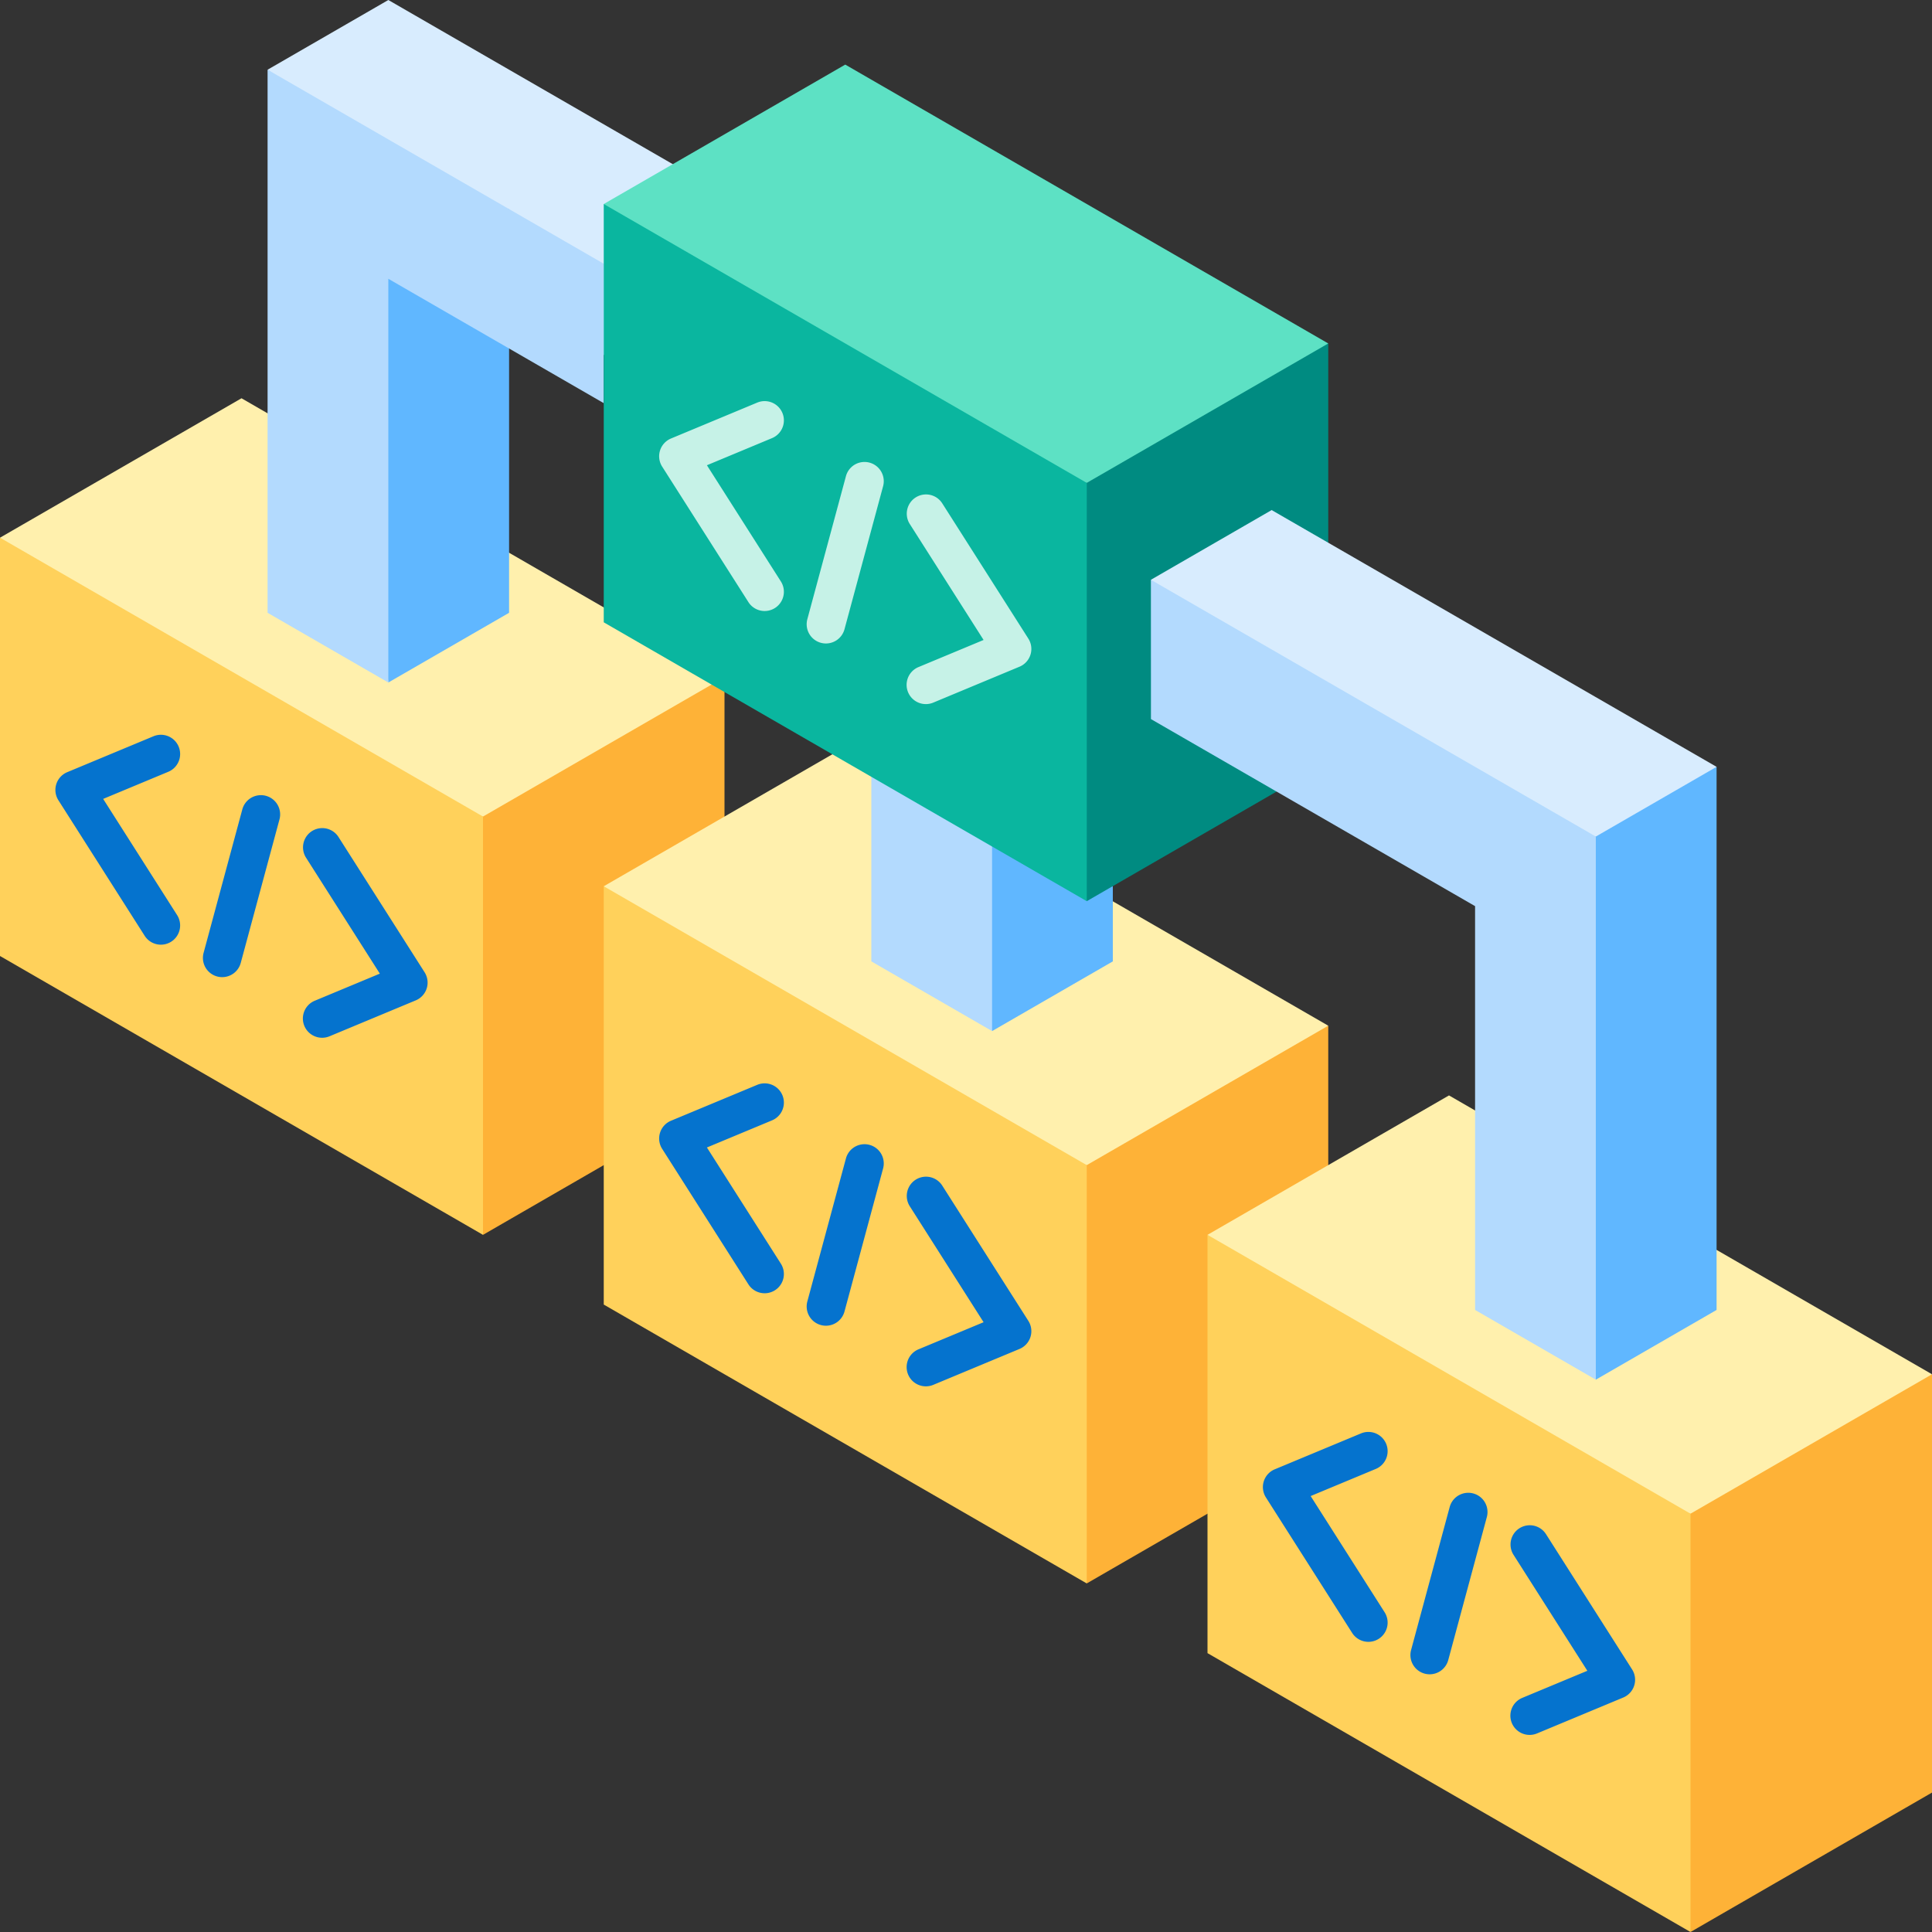 <svg xmlns="http://www.w3.org/2000/svg" version="1.1" xmlns:xlink="http://www.w3.org/1999/xlink" width="512" height="512" x="0" y="0" viewBox="0 0 512 512" style="enable-background:new 0 0 512 512" xml:space="preserve" class=""><rect x="0" y="0" width="512" height="512" fill="#333333" stroke="none"/><g><path fill="#feb237" d="M192 179.445v110.851l-64 36.952-25.061-129.328zM352 271.821v110.851l-64 36.952-25.061-129.328z" opacity="1" data-original="#feb237"></path><path fill="#fff0ad" d="m160 234.869 64-36.949 128 73.901-64 36.949-74.745-22.021z" opacity="1" data-original="#fff0ad"></path><path fill="#ffd15b" d="m288 419.624-128-73.901V234.869l128 73.901z" opacity="1" data-original="#ffd15b"></path><path fill="#feb237" d="M512 364.197v110.851L448 512l-25.061-129.328z" opacity="1" data-original="#feb237"></path><path fill="#fff0ad" d="m320 327.245 64-36.949 128 73.901-64 36.949-74.745-22.021z" opacity="1" data-original="#fff0ad"></path><path fill="#ffd15b" d="m448 512-128-73.901V327.245l128 73.901z" opacity="1" data-original="#ffd15b"></path><g fill="#0573ce"><path d="M202.642 342.727a5.096 5.096 0 0 1-4.307-2.362l-22.856-35.91a5.099 5.099 0 0 1 2.342-7.446l22.857-9.517a5.099 5.099 0 1 1 3.92 9.415l-17.259 7.187 19.601 30.795a5.1 5.1 0 0 1-4.298 7.838zM245.365 367.395a5.101 5.101 0 0 1-1.963-9.808l17.259-7.187-19.601-30.794a5.1 5.1 0 0 1 8.604-5.476l22.857 35.91a5.099 5.099 0 0 1-2.342 7.446l-22.856 9.518a5.112 5.112 0 0 1-1.958.391zM218.88 351.33a5.1 5.1 0 0 1-4.927-6.43l10.246-37.964a5.1 5.1 0 0 1 9.847 2.657L223.8 347.557a5.102 5.102 0 0 1-4.92 3.773z" fill="#0573ce" opacity="1" data-original="#0573ce"></path></g><path fill="#d8ecfe" d="M166.679 99.675 192 51.416 102.911 0l-32 18.475z" opacity="1" data-original="#d8ecfe"></path><path fill="#fff0ad" d="m0 142.493 64-36.949 128 73.901-64 36.949-74.745-22.02z" opacity="1" data-original="#fff0ad"></path><path fill="#60b7ff" d="m262.911 273.25 32-18.475v-19.831l-57.706-36.769z" opacity="1" data-original="#60b7ff"></path><path fill="#b3dafe" d="M230.911 254.775v-56.782l32 18.475v56.782z" opacity="1" data-original="#b3dafe"></path><path fill="#60b7ff" d="m102.911 180.874 32-18.475V55.396l-44.575 8.176z" opacity="1" data-original="#60b7ff"></path><path fill="#b3dafe" d="M160 69.892 70.911 18.475v143.924l32 18.475V73.882L160 106.842z" opacity="1" data-original="#b3dafe"></path><path fill="#008b81" d="M352 91.02v110.851l-64 36.951-26.56-130.863z" opacity="1" data-original="#008b81"></path><path fill="#5de1c4" d="m160 54.068 64-36.949L352 91.02l-64 36.949-87.212-14.746z" opacity="1" data-original="#5de1c4"></path><path fill="#0ab69f" d="m288 238.822-128-73.9V54.068l128 73.901z" opacity="1" data-original="#0ab69f"></path><path fill="#60b7ff" d="m422.911 365.626 32-18.475V203.208l-56.503 4.346z" opacity="1" data-original="#60b7ff"></path><path fill="#d8ecfe" d="m305 153.648 32-18.475 117.911 68.046-32 18.475-76.138-16.805z" opacity="1" data-original="#d8ecfe"></path><path fill="#b3dafe" d="M422.911 221.694 305 153.648l.014 36.918 85.897 49.571v107.014l32 18.475z" opacity="1" data-original="#b3dafe"></path><path fill="#c6f2e7" d="M202.642 161.925a5.096 5.096 0 0 1-4.307-2.362l-22.856-35.909a5.099 5.099 0 0 1 2.342-7.446l22.857-9.517a5.099 5.099 0 0 1 6.668 2.748 5.099 5.099 0 0 1-2.748 6.668l-17.259 7.187 19.601 30.794a5.1 5.1 0 0 1-4.298 7.837zM245.365 186.594a5.1 5.1 0 0 1-1.962-9.809l17.258-7.187-19.601-30.795a5.1 5.1 0 0 1 8.604-5.476l22.857 35.91a5.099 5.099 0 0 1-2.342 7.446l-22.856 9.517a5.079 5.079 0 0 1-1.958.394zM218.88 170.528a5.1 5.1 0 0 1-4.927-6.43l10.246-37.964a5.1 5.1 0 0 1 9.847 2.657L223.8 166.755a5.102 5.102 0 0 1-4.92 3.773z" opacity="1" data-original="#c6f2e7"></path><path fill="#0573ce" d="M362.642 435.103a5.097 5.097 0 0 1-4.307-2.362l-22.857-35.91a5.1 5.1 0 0 1 2.341-7.446l22.857-9.517a5.099 5.099 0 0 1 6.668 2.748 5.099 5.099 0 0 1-2.748 6.668l-17.259 7.187 19.601 30.795a5.098 5.098 0 0 1-4.296 7.837zM405.365 459.771a5.101 5.101 0 0 1-1.962-9.809l17.259-7.187-19.601-30.794a5.1 5.1 0 0 1 8.604-5.476l22.857 35.91a5.1 5.1 0 0 1-2.341 7.446l-22.857 9.518a5.107 5.107 0 0 1-1.959.392zM378.879 443.706a5.1 5.1 0 0 1-4.927-6.43l10.247-37.964a5.1 5.1 0 0 1 9.847 2.657L383.8 439.933a5.102 5.102 0 0 1-4.921 3.773z" opacity="1" data-original="#0573ce"></path><path fill="#ffd15b" d="M128 327.248 0 253.347V142.493l128 73.901z" opacity="1" data-original="#ffd15b"></path><path fill="#0573ce" d="M42.642 250.351a5.096 5.096 0 0 1-4.307-2.362l-22.856-35.91a5.099 5.099 0 0 1 2.342-7.446l22.857-9.517a5.099 5.099 0 0 1 6.668 2.748 5.099 5.099 0 0 1-2.748 6.668l-17.259 7.187 19.601 30.795a5.1 5.1 0 0 1-4.298 7.837zM85.365 275.019a5.101 5.101 0 0 1-1.963-9.808l17.259-7.187-19.601-30.795a5.1 5.1 0 0 1 8.604-5.476l22.857 35.91a5.099 5.099 0 0 1-2.342 7.446l-22.856 9.518a5.095 5.095 0 0 1-1.958.392zM58.88 258.954a5.1 5.1 0 0 1-4.927-6.43L64.2 214.56a5.1 5.1 0 1 1 9.847 2.657L63.8 255.181a5.102 5.102 0 0 1-4.92 3.773z" opacity="1" data-original="#0573ce"></path></g></svg>
